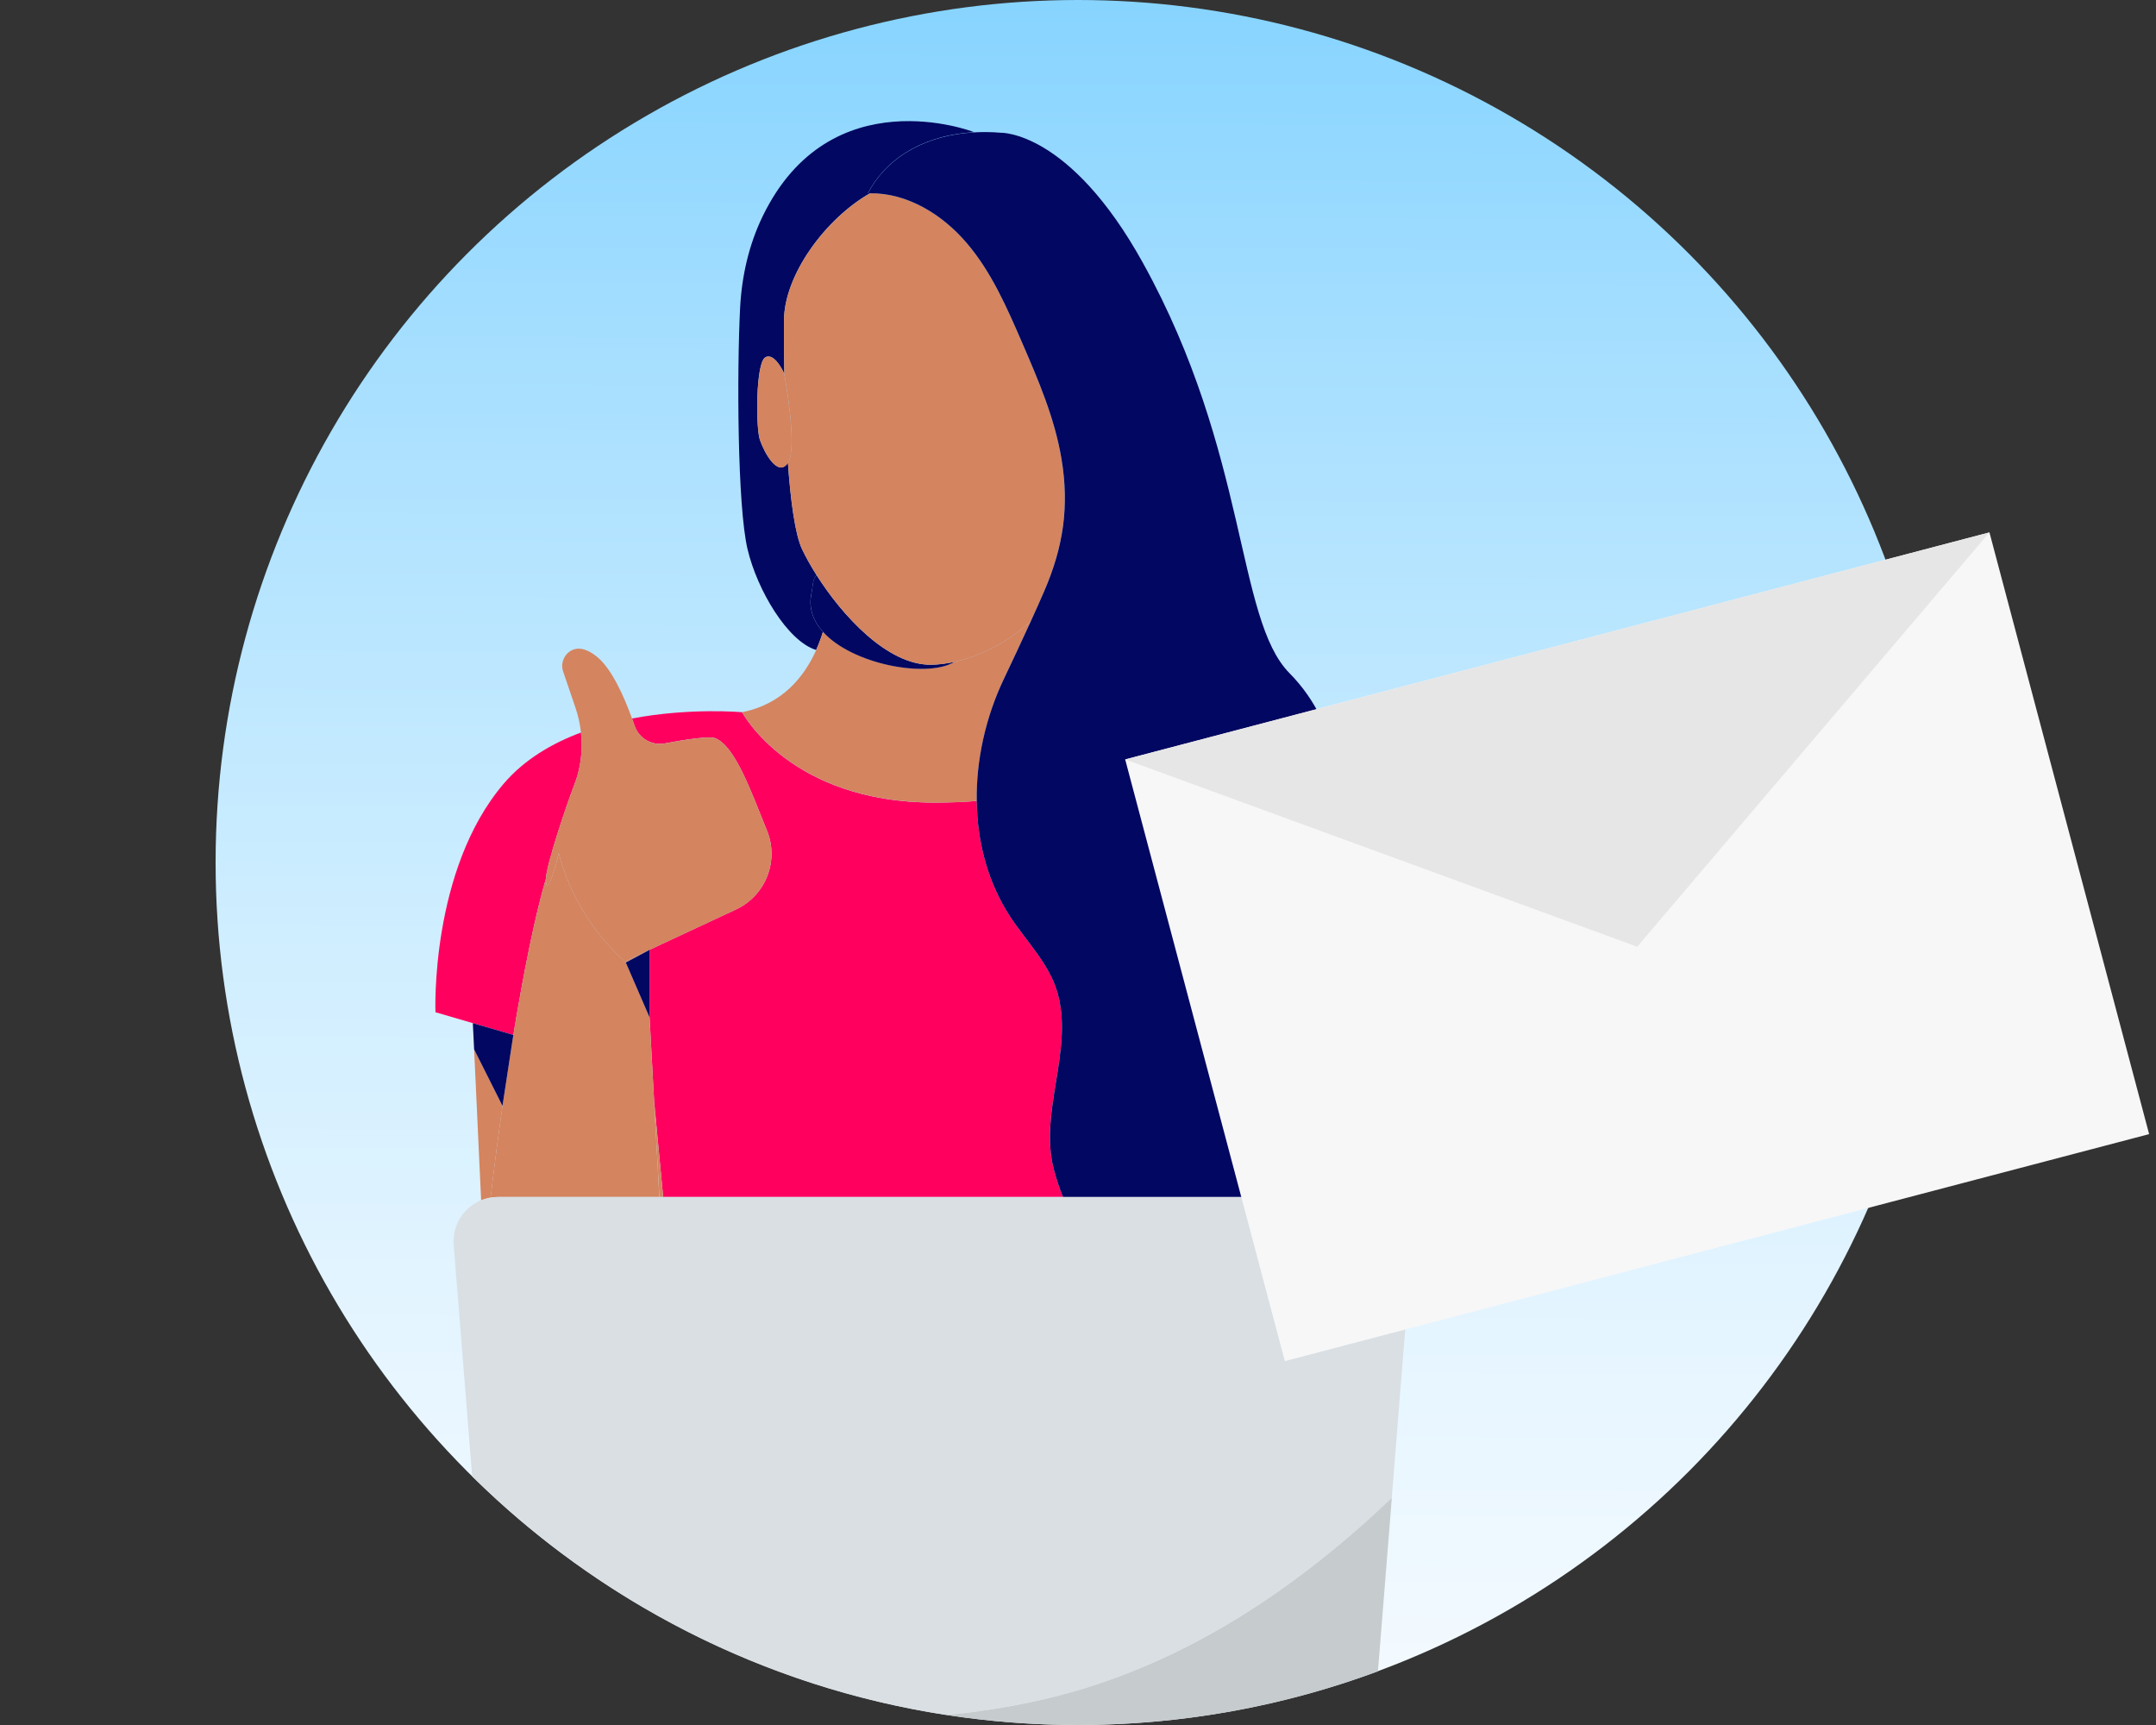 <?xml version="1.0" encoding="UTF-8"?><svg id="Ebene_1" xmlns="http://www.w3.org/2000/svg" xmlns:xlink="http://www.w3.org/1999/xlink" viewBox="0 0 320 256"><rect x="0" y="0" width="320" height="256" fill="#333333" stroke="none"/><defs><style>.cls-1{fill:url(#Unbenannter_Verlauf);}.cls-1,.cls-2,.cls-3,.cls-4,.cls-5,.cls-6,.cls-7,.cls-8,.cls-9{stroke-width:0px;}.cls-2{fill:#d4845f;}.cls-3{fill:none;}.cls-4{fill:#ff005f;}.cls-5{fill:#c6cbcd;}.cls-6{fill:#d9dfe3;}.cls-7{fill:#e6e6e6;}.cls-8{fill:#020761;}.cls-9{fill:#f7f7f7;}</style><linearGradient id="Unbenannter_Verlauf" x1="159.41" y1="-63.48" x2="160.92" y2="430.84" gradientTransform="translate(0 258) scale(1 -1)" gradientUnits="userSpaceOnUse"><stop offset="0" stop-color="#fff"/><stop offset=".1" stop-color="#f9fcff"/><stop offset=".23" stop-color="#e8f6ff"/><stop offset=".38" stop-color="#cdedff"/><stop offset=".54" stop-color="#a7dfff"/><stop offset=".71" stop-color="#75ceff"/><stop offset=".89" stop-color="#3bb9ff"/><stop offset="1" stop-color="#1af"/></linearGradient></defs><circle class="cls-1" cx="160" cy="128" r="128"/><path class="cls-3" d="M186.13,177.64l.04-.98s0,.01,0,.02l-.04.96h0Z"/><rect class="cls-3" x="70.18" y="151.84" height="0"/><path class="cls-8" d="M120.44,88.08c.2-.95.13-2.07.76-2.72-.86-1.35-1.58-2.65-2.13-3.79-1.08-2.26-1.73-7.33-2.13-12.88,0,0,0,0,0,0-1.51,2.24-3.56-1.63-4.17-3.46-.61-1.83-.61-11.38.81-12.2,1.42-.81,2.83,2.44,2.83,2.44,0,0,0,.01,0,.03-.08-4.55-.05-7.83-.05-7.83-.04-6.85,6.19-15.26,12.8-19.01-.11,0-.23,0-.34,0,3.08-5.83,9.13-8.64,15.63-9.04,0-.02.01-.05.01-.05,0,0-21.21-8.18-31.25,12.5-2.06,4.24-3.11,8.88-3.36,13.59-.48,9.37-.42,29.41,1.1,35.83,1.44,6.1,5.95,13.67,10.18,14.97,0,0,0,0,0,0,.41-.92.75-1.84,1.01-2.7-1.44-1.6-2.17-3.51-1.71-5.69Z"/><path class="cls-4" d="M64.63,150.22l5.55,1.62h0s6.01,1.75,6.01,1.75c1.54-9.38,3.24-17.81,4.84-23.19.05-2.07,3.11-11.12,4.21-13.94.97-2.48,1.28-5.14.99-7.75-4.31,1.61-8.39,4-11.44,7.56-10.97,12.81-10.16,33.95-10.16,33.95Z"/><polygon class="cls-4" points="70.18 151.84 70.18 151.84 70.18 151.84 70.18 151.84"/><path class="cls-4" d="M98.68,110.32c2.86-.54,6.59-1.13,7.5-.76,2.89,1.18,5.19,7.6,7.66,13.71,1.83,4.5-.2,9.65-4.61,11.7l-12.82,5.98h0s0,0,0,0v10.04h0s.68,12.49.68,12.49l1.34,14.16h59.35c-.53-1.27-1.01-2.66-1.4-4.24h0c-2.16-8.59,3.03-17.66.55-26.17-1.23-4.23-4.55-7.47-6.96-11.15-3.36-5.1-4.92-11.1-5-17.21-1.89.15-3.97.24-6.29.24-21.34,0-28.47-13.29-28.53-13.41,0,0-.01,0-.01,0h0s-7.66-.71-16.33.93c.13.36.26.72.37,1.06.64,1.88,2.55,3,4.5,2.63Z"/><path class="cls-4" d="M186.16,176.68c-.11.32-.24.64-.37.96h.34l.04-.96Z"/><path class="cls-4" d="M191.39,147.16c-3.39,4.34-4.38,8.56-4.57,12.64l29.55-17.91s-6.85-29.01-20.23-35.23c6.65,13.79,1.28,32.78-4.76,40.5Z"/><path class="cls-2" d="M138.68,119.11c2.32,0,4.4-.09,6.29-.24-.08-6.18,1.36-12.48,4-18.07,1.22-2.58,2.67-5.65,4.02-8.6-3.46,3.18-7.61,5.19-11.3,6.01-.09.04-.17.08-.25.12h0c-4.06,2.23-14.92.26-19.28-4.57-.27.86-.6,1.78-1.01,2.7-1.76,3.93-5.01,8.05-11,9.23,0,0,0,0,0,0,.07.12,7.2,13.41,28.53,13.41Z"/><path class="cls-8" d="M121.2,85.36c-.64.64-.56,1.77-.76,2.72-.46,2.18.27,4.09,1.71,5.69,4.36,4.84,15.22,6.81,19.28,4.58h0c.08-.05.16-.09.25-.13-1.26.28-2.47.43-3.58.43-6.42,0-13.06-7.24-16.9-13.29Z"/><path class="cls-2" d="M154.99,87.7c2.83-6.57,3.72-12.54,2.55-19.6-1-6.02-3.44-11.68-5.86-17.28-2.25-5.19-4.54-10.47-8.22-14.77-3.6-4.21-8.78-7.42-14.3-7.37-6.6,3.76-12.84,12.16-12.8,19.01,0,0-.03,3.28.05,7.83.12.65,1.99,10.98.54,13.17.39,5.55,1.05,10.62,2.13,12.88.55,1.14,1.27,2.44,2.13,3.79,3.84,6.05,10.48,13.29,16.9,13.29,1.1,0,2.31-.15,3.58-.43,3.69-.82,7.85-2.84,11.3-6.01.72-1.57,1.41-3.11,2.01-4.51Z"/><path class="cls-2" d="M116.42,55.52s0-.03,0-.03c0,0-1.4-3.25-2.83-2.44-1.42.81-1.42,10.37-.81,12.2.61,1.83,2.66,5.7,4.17,3.46,0,0,0,0,0,0,1.45-2.19-.42-12.52-.54-13.17Z"/><path class="cls-8" d="M128.83,28.68c.11,0,.23,0,.34,0,5.52-.05,10.71,3.16,14.3,7.37,3.68,4.3,5.97,9.58,8.22,14.77,2.42,5.59,4.86,11.26,5.86,17.28,1.17,7.07.28,13.03-2.55,19.6-.6,1.4-1.29,2.94-2.01,4.51-1.34,2.94-2.8,6.02-4.02,8.6-2.65,5.59-4.09,11.89-4,18.07.08,6.11,1.64,12.1,5,17.21,2.42,3.68,5.73,6.92,6.96,11.15,2.48,8.51-2.71,17.58-.55,26.18h0c.4,1.57.87,2.96,1.4,4.23h28.01c.14-.32.26-.64.37-.96,0,0,0-.01,0-.02l.53-13.66-3.47,1.12,3.59-4.31s0,0,0,0c.19-4.08,1.18-8.3,4.57-12.64,6.04-7.73,11.41-26.71,4.76-40.5-1.18-2.46-2.74-4.75-4.76-6.79-7.92-8.01-6.09-32.61-21.74-60.87-10.9-19.69-21.12-19.32-21.12-19.32-1.36-.12-2.73-.13-4.07-.05-6.49.4-12.55,3.2-15.63,9.04Z"/><polygon class="cls-2" points="97.87 177.64 98.43 177.64 97.09 163.49 97.87 177.64"/><path class="cls-2" d="M74.58,164.12l-4.21-8.38-.18-3.89h0l1.22,26.29c.45-.18.92-.32,1.41-.4.52-4.43,1.11-9.05,1.77-13.62Z"/><polygon class="cls-2" points="70.18 151.84 70.18 151.84 70.17 151.84 70.18 151.84 70.18 151.84 70.18 151.84"/><path class="cls-2" d="M186.69,163l-.53,13.66-.04.98h16.9,0c.76,0,1.48.13,2.16.36.5-8.95.81-17.57,1.01-23.27l-19.39,8.23-.11.04Z"/><path class="cls-2" d="M74.58,164.12h0c-.65,4.57-1.25,9.19-1.77,13.62.35-.06.71-.1,1.07-.1h23.98l-.77-14.16-.68-12.49-3.53-8.16,3.53-1.88h0s-3.23,1.5-3.23,1.5l-.3.37c-4.82-4.29-8.35-10.02-9.97-16.26-.19,1.3-1.94,7.25-1.88,3.84,0,0,0-.01,0-.02-1.59,5.37-3.29,13.81-4.84,23.19h0s-1.61,10.53-1.61,10.53Z"/><path class="cls-2" d="M85.24,116.46c-1.11,2.82-4.17,11.86-4.21,13.94,0,0,0,.01,0,.02-.06,3.41,1.69-2.54,1.88-3.84,1.62,6.24,5.15,11.97,9.97,16.26l.3-.37,3.23-1.51,12.82-5.98c4.4-2.05,6.43-7.2,4.61-11.7-2.47-6.1-4.77-12.53-7.66-13.71-.91-.37-4.64.22-7.5.76-1.95.37-3.86-.75-4.5-2.63-.11-.34-.24-.69-.37-1.06-1.16-3.2-2.95-7.27-5.11-9.09-.98-.82-1.83-1.19-2.55-1.27-1.8-.2-3.15,1.66-2.57,3.37l1.84,5.4c.41,1.19.67,2.42.81,3.66.29,2.61-.02,5.27-.99,7.75Z"/><path class="cls-6" d="M73.89,177.64h0c-.37,0-.72.04-1.07.1-.49.08-.96.21-1.41.4-2.56,1.05-4.3,3.66-4.07,6.61l2.74,34.34s0,0,0,0l-2.74-34.35c-.31-3.83,2.72-7.1,6.55-7.1Z"/><path class="cls-6" d="M209.2,189.43l.37-4.69c.02-.24.03-.48.02-.71,0,.23,0,.47-.02.71l-.37,4.7Z"/><path class="cls-6" d="M203.03,177.64H73.89c-3.83,0-6.85,3.27-6.55,7.1l2.74,34.35c18.74,18.5,43.15,31.26,70.39,35.43,6.47-.64,12.88-1.75,19.12-3.56,17.85-5.18,33.41-15.77,46.98-28.68l2.62-32.84.37-4.7c.02-.24.03-.47.02-.71-.07-2.77-1.88-5.15-4.41-6.03-.68-.24-1.4-.37-2.16-.37h0Z"/><path class="cls-5" d="M159.6,250.96c-6.24,1.81-12.65,2.92-19.12,3.56,6.36.97,12.88,1.48,19.52,1.48,15.66,0,30.66-2.82,44.52-7.96l2.06-25.76c-13.57,12.92-29.13,23.5-46.98,28.68Z"/><polygon class="cls-8" points="70.18 151.84 70.37 155.74 74.58 164.12 74.58 164.12 76.19 153.59 76.19 153.59 70.18 151.84 70.18 151.84 70.18 151.84"/><polygon class="cls-8" points="183.22 164.12 186.69 163 186.8 162.96 206.19 154.73 206.48 154.61 206.48 147.89 206.48 147.88 186.82 159.8 186.81 159.81 183.22 164.12"/><polygon class="cls-8" points="96.41 150.99 96.41 151 96.41 140.96 96.41 140.96 92.88 142.84 96.41 150.99"/><g id="BRIEF"><path class="cls-9" d="M295.28,79.01l-128.28,33.69,23.7,89.3,128.28-33.69-23.7-89.3Z"/><path class="cls-7" d="M167,112.7l76,27.8,52.28-61.49-128.28,33.7Z"/></g></svg>